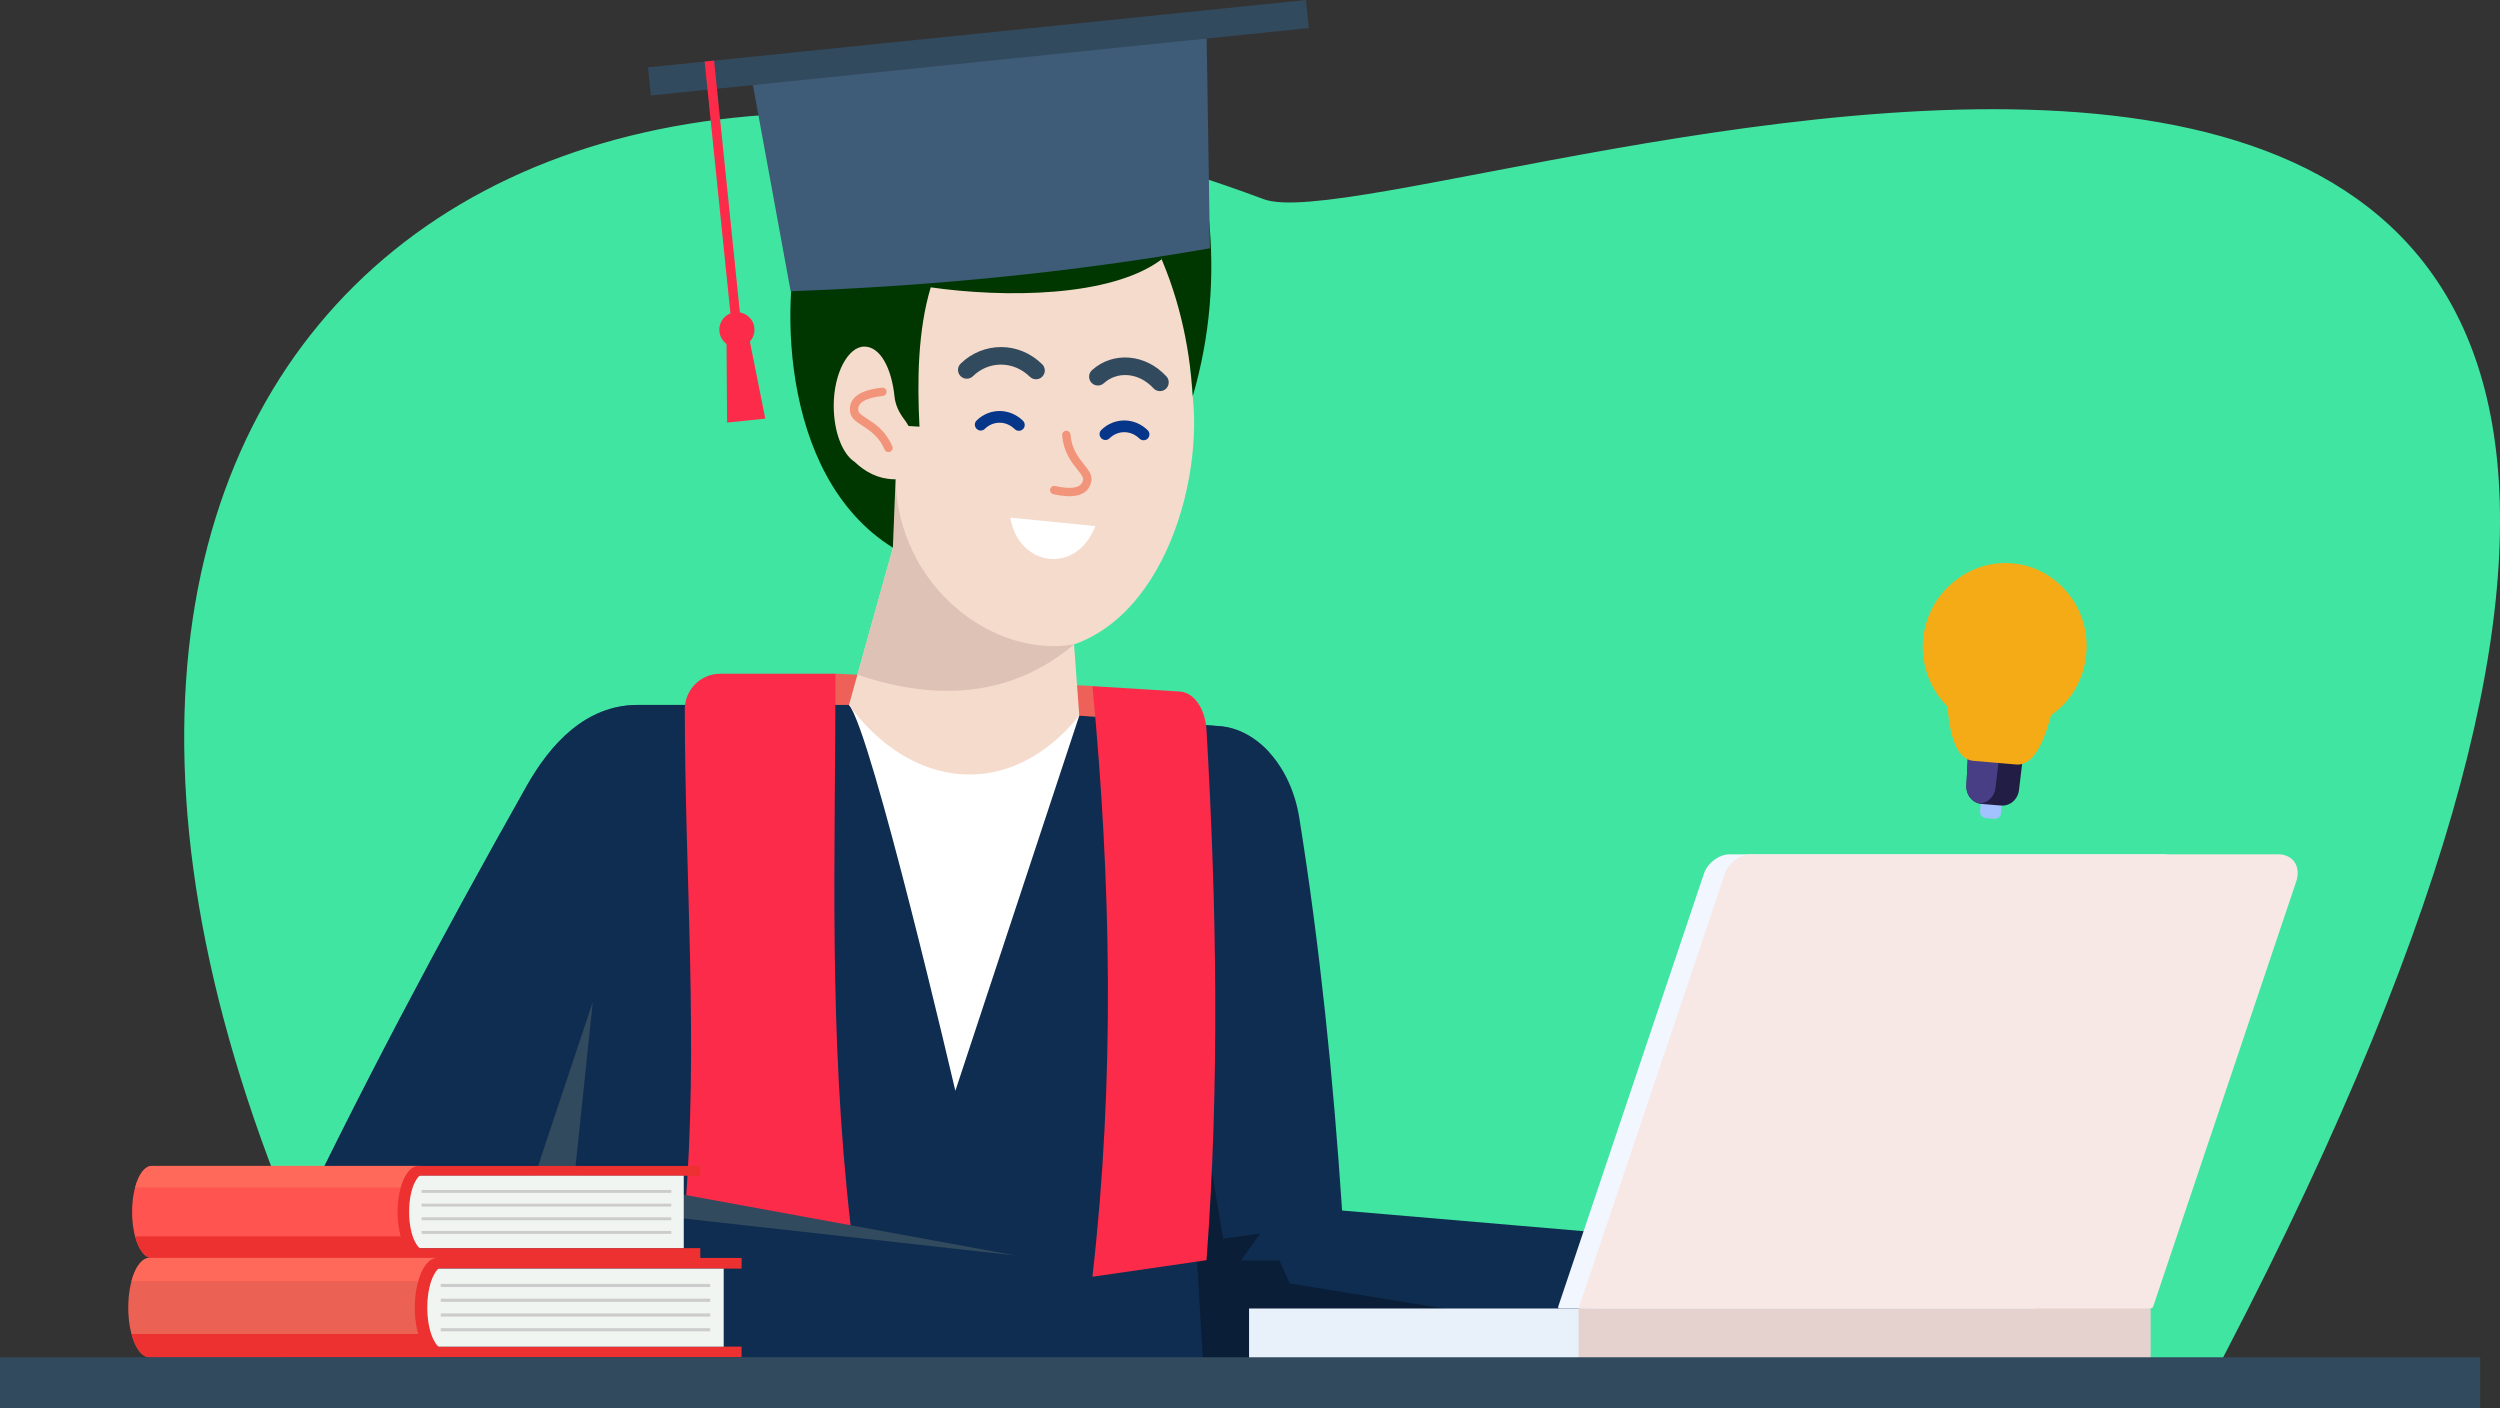 <?xml version="1.0" encoding="UTF-8"?>
<svg id="Layer_2" data-name="Layer 2" xmlns="http://www.w3.org/2000/svg" viewBox="0 0 473.12 266.52">
  <rect x="0" y="0" width="473.12" height="266.52" fill="#333333" stroke="none"/>
  <defs>
    <style>
      .cls-1 {
        fill: #dec2b5;
      }

      .cls-1, .cls-2, .cls-3, .cls-4, .cls-5, .cls-6, .cls-7, .cls-8, .cls-9, .cls-10, .cls-11, .cls-12, .cls-13, .cls-14, .cls-15, .cls-16, .cls-17, .cls-18, .cls-19 {
        fill-rule: evenodd;
      }

      .cls-2 {
        fill: #ed6159;
      }

      .cls-3 {
        fill: #3e5b77;
      }

      .cls-20 {
        fill: #f2947a;
      }

      .cls-4 {
        fill: #e5d2cf;
      }

      .cls-5 {
        fill: #f5dbcc;
      }

      .cls-6 {
        fill: #fc2b4a;
      }

      .cls-7 {
        fill: #eb6154;
      }

      .cls-8 {
        fill: #fff;
      }

      .cls-9, .cls-21 {
        fill: #324a5e;
      }

      .cls-10 {
        fill: #e8f0f9;
      }

      .cls-11 {
        fill: #f2f6ff;
      }

      .cls-22 {
        fill: #f5ab15;
      }

      .cls-12 {
        fill: #f7e8e5;
      }

      .cls-23 {
        fill: #a1c2ff;
      }

      .cls-13 {
        fill: #0f2d51;
      }

      .cls-14 {
        fill: #f0f5f2;
      }

      .cls-15 {
        fill: #ed3030;
      }

      .cls-16 {
        fill: #ff544f;
      }

      .cls-24 {
        fill: #ccc;
      }

      .cls-25 {
        fill: #053689;
      }

      .cls-17 {
        fill: #ff6959;
      }

      .cls-18 {
        fill: #003600;
      }

      .cls-26 {
        fill: #483e86;
      }

      .cls-27 {
        fill: #221d45;
      }

      .cls-28 {
        fill: #41e5a2;
      }

      .cls-19 {
        fill: #0a1f37;
      }
    </style>
  </defs>
  <g id="Layer_1-2" data-name="Layer 1">
    <path class="cls-28" d="M239.17,37.7C81.89-21.06-24.48,84.31,71.13,264.17h345.76C603.66-87.2,267.75,48.38,239.17,37.7Z"/>
    <path class="cls-5" d="M225.23,238.25c11.96,0,21.65,7.54,21.65,16.84,0,.68-.05,1.36-.16,2.02h-42.99c-.1-.66-.16-1.34-.16-2.02,0-9.3,9.69-16.84,21.65-16.84h0Z"/>
    <path class="cls-3" d="M120.7,133.41h39.97l43.58,2.03,2.49.19v4.43l-38.04-1.72h-39.97c-9.87,0-16.57,7.22-21.04,14.9-16.41,28.23-32.11,56.86-46.49,86.25-2.99,6.1-4.62,15.1-.48,18.37h-3.95c-8.94,0-7.31-12.41-3.6-20.22,14.38-30.29,30.08-59.79,46.49-88.88,4.47-7.92,11.17-15.36,21.04-15.36h0ZM228.33,137.24l2.46.18c3.48.26,6.79,2.07,9.45,5-.47-.09-.94-.15-1.42-.19l-10.49-.76v-4.23h0ZM106.74,266.52v-7.4h8.03v7.4h-8.03Z"/>
    <g>
      <path class="cls-2" d="M158.12,127.5s-13.21,13-12.27,14.68c.94,1.68,8.42,16.27,15.15,18.7,6.73,2.43,43.66,2.62,44.7,2.62s12.53-7.86,12.72-9.35c.19-1.5-1.35-11.82-1.12-14.78.22-2.95-10.56-9.54-10.56-9.54l-48.62-2.34h0Z"/>
      <path class="cls-13" d="M253.99,229.09c-1.67-25.08-4.19-49.9-8.1-74.31-1.58-9.85-8-16.83-15.1-17.36l-26.54-1.98-43.58-2.03h-39.97c-9.87,0-16.57,7.44-21.04,15.36-16.41,29.09-32.11,58.59-46.49,88.88-3.71,7.81-5.34,20.22,3.6,20.22h49.96v8.65h118.25v-9.41h77.64l10.28-22.98-58.92-5.04Z"/>
      <polygon class="cls-19" points="223.51 186.75 227.62 257.11 281.05 257.11 284.47 249.46 244.07 242.88 242.14 238.53 234.88 238.53 238.51 233.45 231.49 234.41 223.51 186.75 223.51 186.75"/>
      <path class="cls-6" d="M223.25,130.87l-16.51-1.02c3.55,37.02,4.26,74.51,0,111.77l21.59-3.13c2.49-33.43,1.93-66.86,0-100.29-.23-4.02-2.29-7.15-5.08-7.33h0Z"/>
      <path class="cls-8" d="M160.67,133.41c4.25,4.93,20.13,73.02,20.13,73.02l23.45-70.99-43.58-2.03h0Z"/>
    </g>
    <path class="cls-6" d="M136.31,127.5h21.8c0,35-1.35,67.47,2.86,104.38l-31.37-2.25c2.67-31.81,0-63.62,0-95.43,0-3.69,3.02-6.7,6.7-6.7h0Z"/>
    <polygon class="cls-9" points="112.18 189.63 99.63 227.28 192.25 237.61 108.75 222.31 112.18 189.63 112.18 189.63"/>
    <g>
      <path class="cls-5" d="M169.54,101.65l-8.87,31.75c11.53,15.82,30.25,18.47,43.58,2.03l-.99-13.47-33.72-20.31h0Z"/>
      <path class="cls-1" d="M169.54,101.65l-7.27,26.05c15.79,5.31,29.59,3.84,41-5.74l-33.72-20.31h0Z"/>
      <path class="cls-5" d="M195.15,36.83c8.31,0,19.61-.06,25.12,7.77,4.6,6.53,4.4,20.72,5.45,30.38,2.04,18.76-7.69,48.33-30.57,48.33-16.88,0-30.57-17.4-30.57-41.98s13.69-44.51,30.57-44.51h0Z"/>
      <path class="cls-1" d="M203.26,121.96c-25.87,13.07-31.39-1.79-34.28-18.31l.52-12.96c.35,19.79,17.96,33.91,33.76,31.27h0Z"/>
      <path class="cls-18" d="M219.84,49.08c-9.64,7.25-29.91,7.27-43.7,5.3-2.47,8.23-2.57,17.82-2.13,26.37l-2.84-.18-1.68,10.19-.51,12.89c-21.98-13.68-21.47-49.06-16.8-62.44l16.86-8.67s27.34-3.2,28.58-3.2,12.25,2.13,14.2,3.37c1.95,1.24,5.32,4.97,5.32,4.97l2.7,11.39h0Z"/>
      <path class="cls-18" d="M217.63,40.76h11.09c1.25,11.66.25,23.07-2.99,34.23-.62-10.12-2.88-19.8-7.24-28.92l-6.6-2.7,5.75-2.61h0Z"/>
      <path class="cls-5" d="M163.57,65.59c3.05,0,5.17,4.13,5.72,9.5.16,1.54.84,2.98,1.87,4.32,1.03,1.34,3.19,5.65,3.59,6.87.41,1.22-.23,4.46-.23,4.46l-5.4-.04c-2.98-.08-5.36-1.37-7.41-3.31h0c-2.29-1.49-3.93-5.68-3.93-10.61,0-6.18,2.74-11.19,5.79-11.19h0Z"/>
      <path class="cls-21" d="M181.79,68.82c-.65.65-.66,1.7-.01,2.36.65.65,1.7.66,2.36.01,1.46-1.44,3.39-2.21,5.36-2.19,1.89.02,3.81.75,5.4,2.3.66.64,1.71.64,2.35-.02.64-.66.64-1.71-.02-2.35-2.24-2.19-4.99-3.23-7.7-3.25-2.85-.02-5.64,1.08-7.74,3.15h0Z"/>
      <path class="cls-21" d="M206.65,70.06c-.68.62-.72,1.68-.1,2.36.62.68,1.68.72,2.36.1,1.25-1.14,2.9-1.67,4.59-1.52,1.67.15,3.39.96,4.8,2.49.62.67,1.68.71,2.35.09.67-.62.71-1.68.09-2.35-2.01-2.17-4.49-3.32-6.94-3.54-2.63-.24-5.21.59-7.16,2.38h0Z"/>
      <path class="cls-8" d="M191.2,97.96l16.09,1.6c-3.63,9.39-14.56,7.63-16.09-1.6h0Z"/>
      <path class="cls-20" d="M202.59,82.25c-.03-.44-.42-.76-.85-.73-.44.03-.76.42-.73.85.26,3.19,1.74,5.06,2.88,6.49.66.83,1.17,1.47,1.08,1.96-.16.8-.71,1.23-1.51,1.4-.99.21-2.32.08-3.77-.24-.43-.09-.85.18-.95.6-.09.43.18.85.61.95,1.65.36,3.21.51,4.44.24,1.43-.31,2.43-1.12,2.73-2.65.24-1.21-.47-2.1-1.39-3.25-1.01-1.26-2.33-2.92-2.54-5.62h0Z"/>
      <path class="cls-20" d="M167.41,85.08c.17.4.64.59,1.04.42.4-.17.59-.64.42-1.04-1.26-2.95-3.26-4.24-4.79-5.23-.89-.58-1.58-1.02-1.64-1.51-.11-.81.28-1.39.98-1.81.87-.52,2.17-.82,3.65-.97.44-.05.75-.44.71-.87-.05-.44-.44-.75-.87-.71-1.68.18-3.2.54-4.29,1.19-1.25.75-1.95,1.83-1.75,3.38.16,1.22,1.12,1.84,2.35,2.64,1.36.88,3.13,2.03,4.2,4.52h0Z"/>
      <path class="cls-25" d="M184.82,79.58c-.44.43-.44,1.14,0,1.57.43.44,1.14.44,1.57,0,.77-.76,1.78-1.16,2.81-1.15.99,0,2,.4,2.84,1.21.44.43,1.14.42,1.57-.01.43-.44.42-1.14-.01-1.57-1.27-1.24-2.83-1.83-4.37-1.85-1.62-.01-3.21.61-4.4,1.79h0Z"/>
      <path class="cls-25" d="M208.42,81.37c-.44.43-.44,1.14,0,1.57.43.44,1.14.44,1.57,0,.77-.76,1.78-1.16,2.81-1.15.99,0,2,.4,2.84,1.21.44.43,1.14.42,1.57-.01.43-.44.42-1.14-.01-1.57-1.27-1.24-2.83-1.83-4.37-1.85-1.62-.01-3.21.61-4.4,1.79h0Z"/>
    </g>
    <path class="cls-3" d="M185.15,9.03l-42.67,7.05,7.15,39.04c26.63-.98,53.09-3.54,79.35-8.13l-.62-39.71-43.21,1.74Z"/>
    <polygon class="cls-9" points="123.17 18.07 247.68 5.31 247.14 0 122.63 12.75 123.17 18.07 123.17 18.07"/>
    <g>
      <polygon class="cls-6" points="135.14 11.47 133.35 11.65 138.67 63.6 140.46 63.42 135.14 11.47 135.14 11.47"/>
      <polygon class="cls-6" points="139.57 63.51 137.48 62.61 137.6 79.97 141.22 79.6 144.83 79.22 141.43 62.21 139.57 63.51 139.57 63.51"/>
      <path class="cls-6" d="M139.12,59.1c1.82-.19,3.46,1.14,3.64,2.96.19,1.82-1.14,3.46-2.97,3.64-1.83.19-3.46-1.14-3.64-2.97-.19-1.82,1.14-3.45,2.97-3.64h0Z"/>
    </g>
    <path class="cls-16" d="M28.72,220.65h50.68v17.42H28.72c-2.06,0-3.72-3.9-3.72-8.71s1.67-8.71,3.72-8.71h0Z"/>
    <path class="cls-15" d="M79.4,233.98v4.08H28.72c-1.33,0-2.5-1.63-3.15-4.08h53.84Z"/>
    <path class="cls-17" d="M28.72,220.65h50.68v4.08H25.57c.66-2.45,1.83-4.08,3.15-4.08h0Z"/>
    <path class="cls-15" d="M79.16,220.65h53.37v1.87h-53.05c-.41.09-1.02,1.33-1.17,1.68-.64,1.57-.88,3.47-.88,5.16s.24,3.59.88,5.16c.14.35.75,1.59,1.17,1.68h53.05s0,1.87,0,1.87h-53.37c-2.16,0-3.92-3.9-3.92-8.71s1.76-8.71,3.92-8.71h0Z"/>
    <path class="cls-14" d="M129.4,236.19v-13.68h-49.92c-.41.09-1.02,1.33-1.17,1.68-.64,1.57-.88,3.47-.88,5.16s.24,3.59.88,5.16c.14.35.75,1.59,1.17,1.68h49.91Z"/>
    <polygon class="cls-24" points="79.79 225.2 127.04 225.2 127.04 225.75 79.79 225.75 79.79 225.2 79.79 225.2"/>
    <polygon class="cls-24" points="79.79 227.79 127.04 227.79 127.04 228.34 79.79 228.34 79.79 227.79 79.79 227.79"/>
    <polygon class="cls-24" points="79.79 230.38 127.04 230.38 127.04 230.93 79.79 230.93 79.79 230.38 79.79 230.38"/>
    <polygon class="cls-24" points="79.79 232.96 127.04 232.96 127.04 233.51 79.79 233.51 79.79 232.96 79.79 232.96"/>
    <path class="cls-7" d="M28.29,238.06h54.71v18.8H28.29c-2.22,0-4.02-4.21-4.02-9.4s1.8-9.4,4.02-9.4h0Z"/>
    <path class="cls-15" d="M82.99,252.46v4.41H28.29c-1.43,0-2.69-1.76-3.4-4.41h58.11Z"/>
    <path class="cls-17" d="M28.29,238.06h54.71v4.41H24.88c.71-2.65,1.97-4.41,3.4-4.41h0Z"/>
    <path class="cls-15" d="M82.74,238.06h57.61v2.02h-57.27c-.45.1-1.1,1.44-1.26,1.81-.7,1.69-.95,3.75-.95,5.57s.26,3.88.95,5.57c.15.38.81,1.72,1.26,1.81h57.26s0,2.02,0,2.02h-57.61c-2.34,0-4.23-4.21-4.23-9.4s1.89-9.4,4.23-9.4h0Z"/>
    <path class="cls-14" d="M136.96,254.85v-14.76h-53.88c-.45.1-1.1,1.44-1.26,1.81-.7,1.69-.95,3.75-.95,5.57s.26,3.88.95,5.57c.15.38.81,1.72,1.26,1.81h53.87Z"/>
    <polygon class="cls-24" points="83.41 242.98 134.41 242.98 134.41 243.57 83.41 243.57 83.41 242.98 83.41 242.98"/>
    <polygon class="cls-24" points="83.41 245.77 134.41 245.77 134.41 246.37 83.41 246.37 83.41 245.77 83.41 245.77"/>
    <polygon class="cls-24" points="83.41 248.56 134.41 248.56 134.41 249.16 83.41 249.16 83.41 248.56 83.41 248.56"/>
    <polygon class="cls-24" points="83.41 251.35 134.41 251.35 134.41 251.95 83.41 251.95 83.41 251.35 83.41 251.35"/>
    <polygon class="cls-10" points="236.38 257.11 306.81 257.11 306.81 247.63 236.38 247.63 236.38 257.11 236.38 257.11"/>
    <polygon class="cls-4" points="407.01 257.11 298.74 257.11 298.74 247.63 394.89 245.14 407.01 247.63 407.01 257.11 407.01 257.11"/>
    <path class="cls-11" d="M409.13,161.68h-81.81c-1.99,0-4.17,1.63-4.84,3.62l-27.59,81.97c-.07.2.04.35.24.35h89.89c.19,0,.41-.16.47-.35l27.07-80.43c.96-2.84-.58-5.17-3.43-5.17h0Z"/>
    <path class="cls-12" d="M431.13,161.68h-99.84c-1.99,0-4.17,1.63-4.84,3.62l-27.59,81.97c-.07.2.04.35.23.35h107.92c.19,0,.41-.16.47-.35l27.07-80.43c.96-2.84-.59-5.17-3.43-5.17Z"/>
    <g>
      <path class="cls-23" d="M374.81,150.76h3.98v2.93c0,.65-.53,1.18-1.18,1.18h-1.62c-.65,0-1.18-.53-1.18-1.18v-2.93h0Z" transform="translate(14.41 -31.59) rotate(4.9)"/>
      <path class="cls-27" d="M378.67,152.45l-3.67-.31c-1.69-.14-2.96-1.68-2.86-3.48l.45-8.63,10.53.9-1.03,8.58c-.21,1.79-1.72,3.09-3.41,2.94Z"/>
      <path class="cls-26" d="M374.61,152.08c1.53-.07,2.83-1.3,3.03-2.95l1.03-8.58-6.09-.52-.45,8.63c-.09,1.66.99,3.09,2.48,3.42Z"/>
      <path class="cls-22" d="M368.34,133.47c.13.12.21.29.23.47.25,2.65.93,9.71,4.86,10.04l8.14.7c3.95.34,5.8-6.51,6.52-9.1.05-.17.16-.31.3-.4,6.69-4.77,8.51-14.35,4.07-21.38-.33-.53-.7-1.04-1.1-1.52-2.68-3.32-6.5-5.36-10.63-5.68l-.26-.02c-4.21-.27-8.37,1.26-11.54,4.24-2.99,2.74-4.8,6.65-5.04,10.81-.19,4.45,1.43,8.75,4.43,11.83Z"/>
    </g>
    <polygon class="cls-9" points="469.37 256.86 0 256.86 0 266.52 469.37 266.52 469.37 256.86 469.37 256.86"/>
  </g>
</svg>